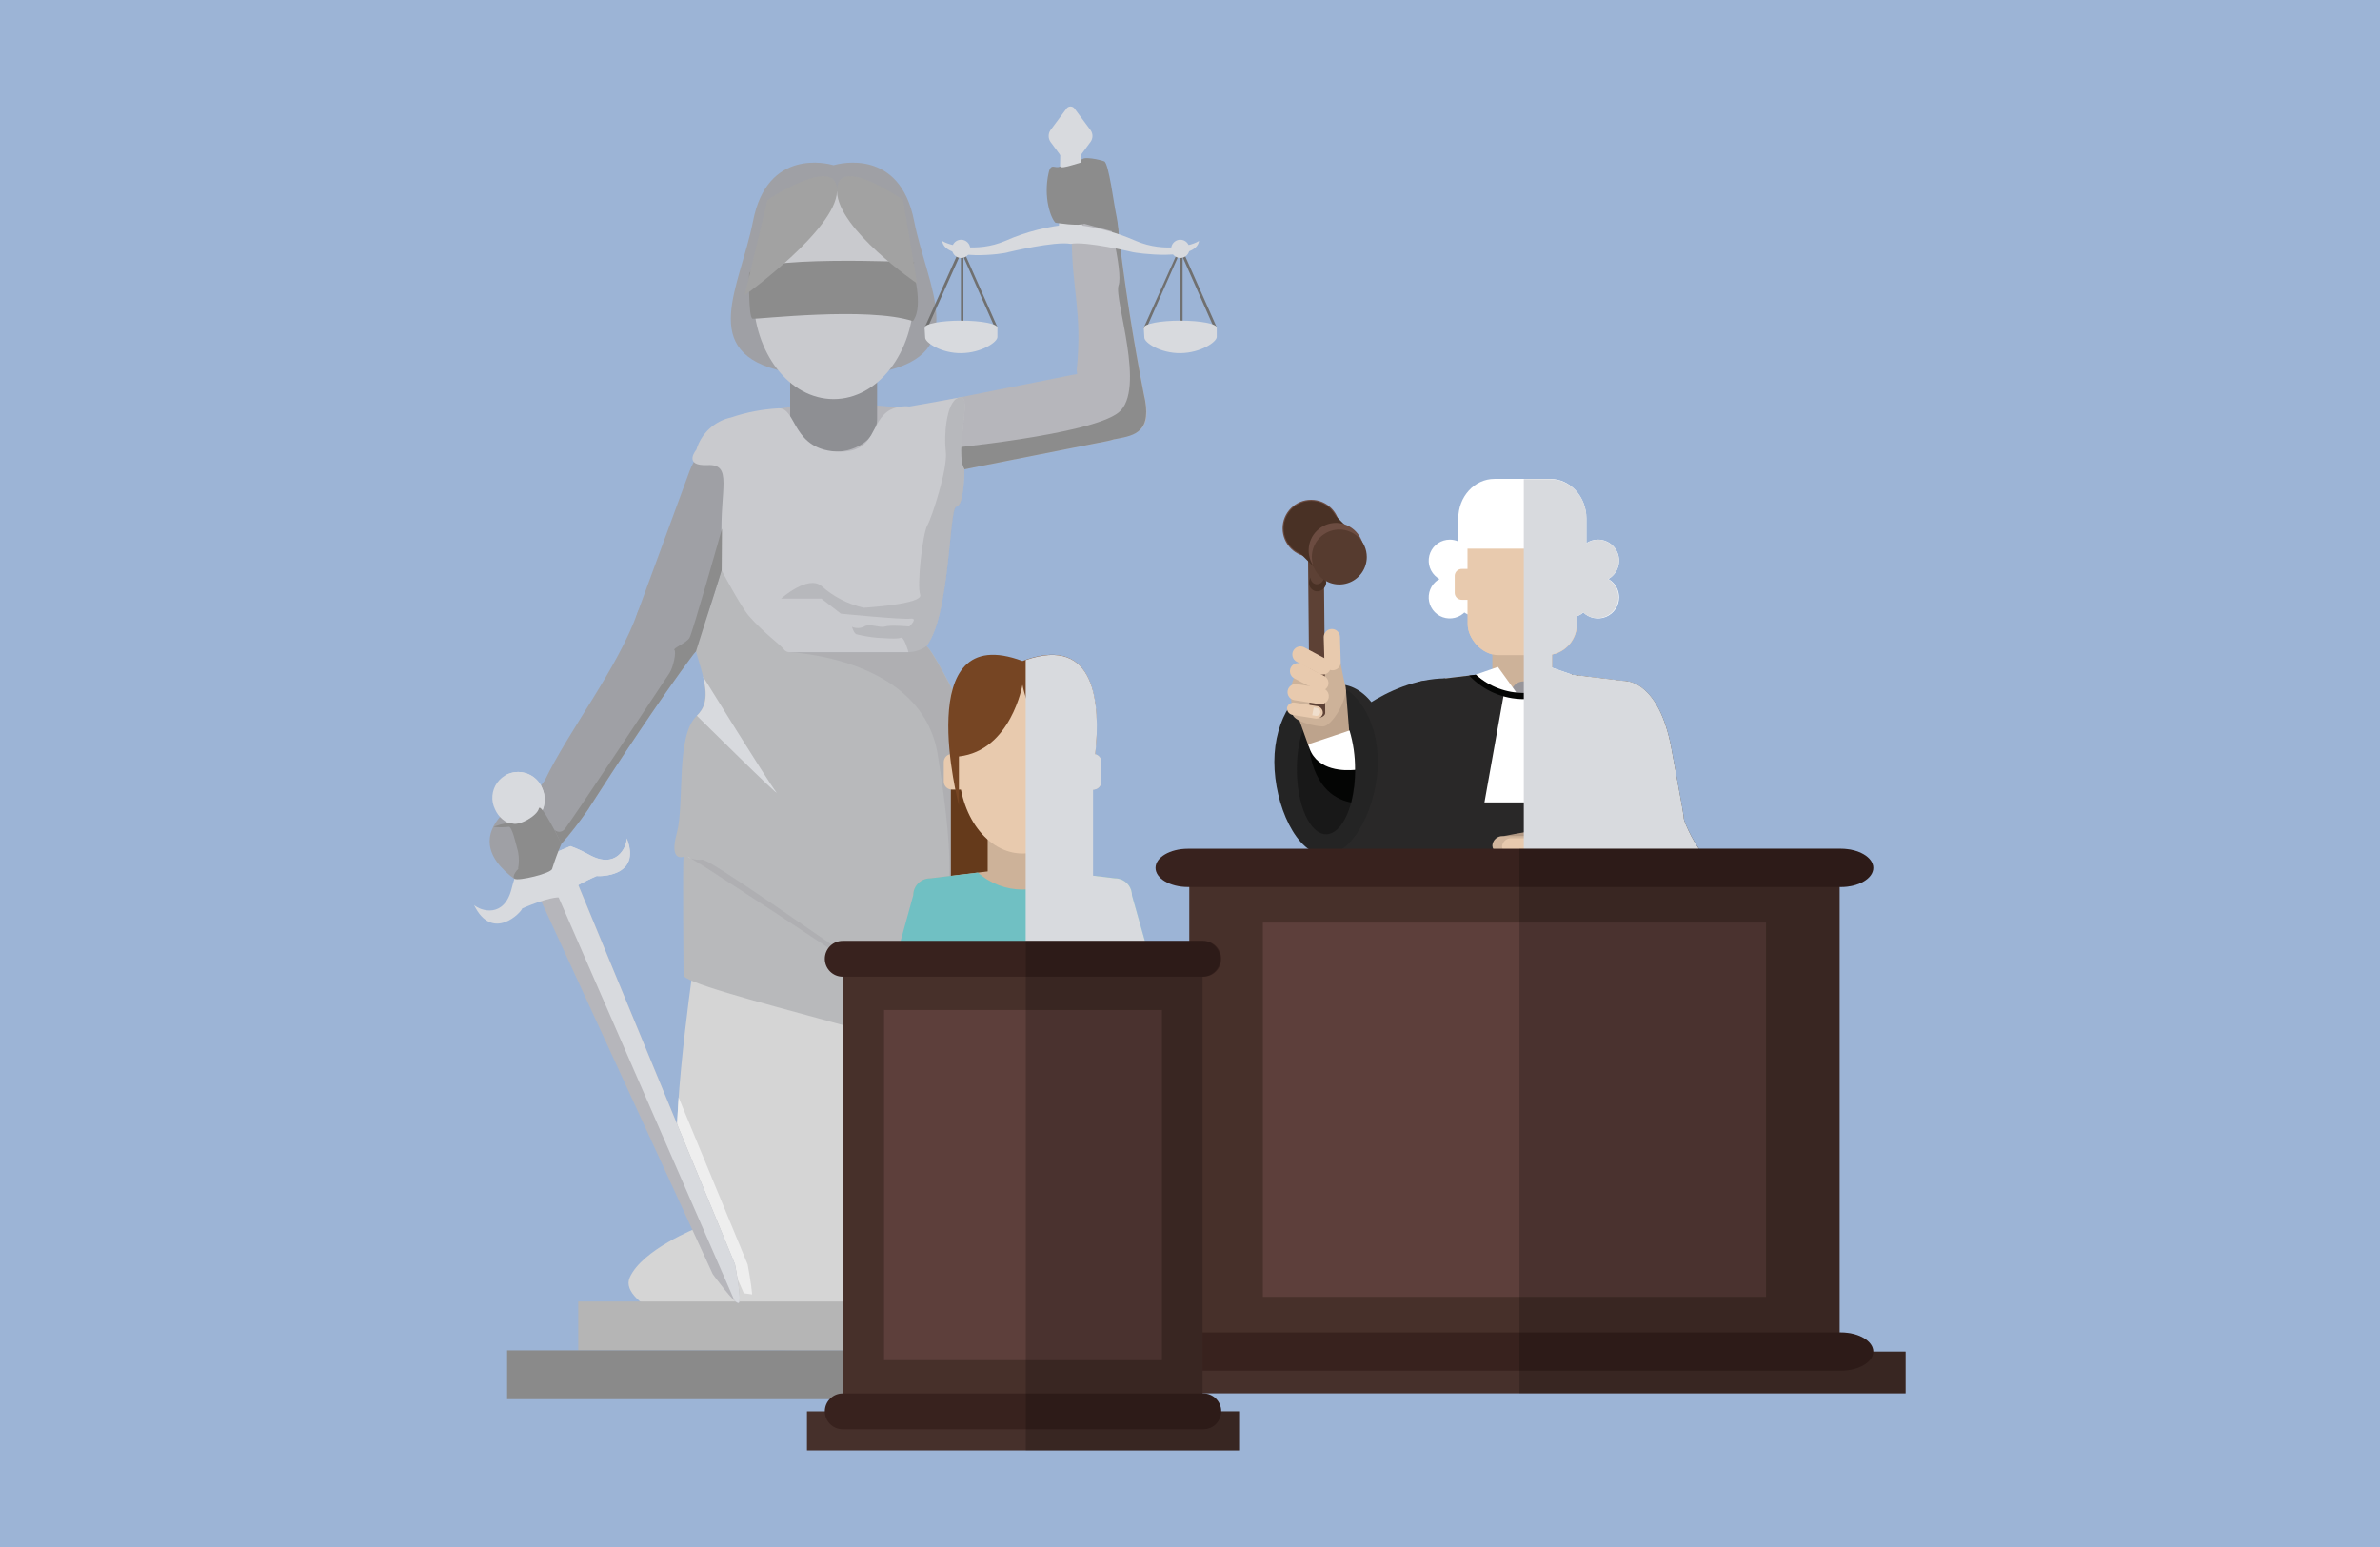 <?xml version="1.0" encoding="UTF-8"?>
<svg width="1000px" height="650px" viewBox="0 0 1000 650" version="1.1" xmlns="http://www.w3.org/2000/svg" xmlns:xlink="http://www.w3.org/1999/xlink">
    <!-- Generator: Sketch 61 (89581) - https://sketch.com -->
    <title>legal-expenses-cover</title>
    <desc>Created with Sketch.</desc>
    <g id="Page-1" stroke="none" stroke-width="1" fill="none" fill-rule="evenodd">
        <g id="legal-expenses-cover" fill-rule="nonzero">
            <rect id="Rectangle" fill="#9CB4D6" x="0" y="0" width="1000" height="650"></rect>
            <g id="AdobeStock_95260857-[Converted]" transform="translate(199, 44)">
                <g id="Group-6" transform="translate(0.172, 0.741)">
                    <path d="M281.12,123.137 C282.637,130.825 276.023,138.619 266.376,140.535 L195.853,154.459 C186.185,156.376 177.085,151.678 175.569,143.927 L175.274,142.452 C173.757,134.764 180.392,126.97 190.019,125.053 L251.652,112.731 C261.341,110.814 279.288,113.91 280.826,121.62 L281.12,123.137 Z" id="Path" fill="#B6B6BB"></path>
                    <path d="M260.52,35.974 C265.07,35.321 269.472,42.419 270.652,51.877 C273.334,74.781 276.936,97.705 281.457,120.651 C284.786,134.469 280.973,137.502 270.125,139.609 C269.662,139.609 266.965,140.219 266.481,140.262 C258.75,140.851 253.969,120.061 253.232,110.646 C255.675,86.148 251.125,77.154 251.125,54.299 C251.125,44.884 255.148,36.732 259.698,36.079 L260.52,35.974 Z" id="Path" fill="#B6B6BB"></path>
                    <path d="M266.249,140.535 C267.124,140.348 267.989,140.116 268.84,139.84 L270.041,139.63 C277.518,138.218 285.291,136.87 281.373,120.672 C276.908,97.712 273.334,74.795 270.652,51.919 C269.472,42.525 266.27,33.804 263.342,32.203 C264.311,33.657 262.71,38.965 263.637,39.344 C265.575,40.165 272.905,69.592 270.82,75.153 C268.735,80.714 282.574,119.113 270.82,128.571 C259.066,138.029 197.096,143.864 197.096,143.864 L196.949,154.227 L266.249,140.535 Z" id="Path" fill="#8C8C8C"></path>
                    <path d="M269.746,45.094 L269.746,45.094 C268.924,41.513 266.713,23.778 264.775,23.04 C262.837,22.303 256.202,20.934 255.549,22.261 L255.549,22.261 C252.915,20.699 249.732,20.361 246.828,21.334 L246.828,46.506 L257.234,49.497 L270.799,53.183 C270.654,50.464 270.302,47.76 269.746,45.094 Z" id="Path" fill="#8C8C8C"></path>
                    <path d="M184.921,48.17 C178.939,17.416 153.599,23.925 151.071,24.662 C148.543,23.925 123.203,17.416 117.221,48.17 C111.787,75.953 93.566,103.547 130.323,111.362 L151.071,107.149 L171.819,111.362 C208.597,103.547 190.419,75.953 184.921,48.17 Z" id="Path" fill="#9FA0A5"></path>
                    <path d="M93.882,471.093 C93.882,471.093 70.712,480.193 65.425,492.01 C60.138,503.827 98.053,516.486 106.057,520.72 C114.062,524.954 245.712,520.72 245.712,520.72 C245.712,520.72 242.278,481.878 228.081,478.592 L93.882,471.093 Z" id="Path" fill="#D5D5D5"></path>
                    <path d="M91.902,363.14 C91.902,363.14 80.254,443.183 87.5,452.472 C94.746,461.762 94.746,472.862 93.145,489.545 C91.544,506.228 226.544,502.457 226.544,502.457 C226.544,502.457 236.633,482.32 230.525,479.519 C224.416,476.717 207.649,427.238 209.987,409.27 C212.325,391.303 200.635,343.361 200.635,343.361 L91.902,363.14 Z" id="Path" fill="#D5D5D5"></path>
                    <path d="M116.842,499.129 C116.484,494.327 114.946,486.491 114.946,486.491 C105.271,463.138 95.61,439.764 85.962,416.369 C85.52,422.688 85.204,428.649 85.141,433.957 L113.345,498.624 L116.842,499.129 Z" id="Path" fill="#EEEEEE" style="mix-blend-mode: multiply;"></path>
                    <path d="M182.772,144.369 L190.629,138.871 L188.902,125.39 C175.021,128.697 174.031,123.01 136.39,126.022 C98.748,129.034 94.535,143.253 93.545,144.201 L115.789,149.003 C107.767,160.959 103.565,175.07 103.74,189.467 C103.74,223.022 124.931,250.237 151.071,250.237 C177.212,250.237 198.402,223.022 198.402,189.467 C198.402,171.563 192.357,155.491 182.772,144.369 Z" id="Path" fill="#B6B6BB"></path>
                    <path d="M169.355,131.436 C169.355,138.956 161.371,145.064 151.535,145.064 L150.65,145.064 C140.813,145.064 132.83,138.956 132.83,131.436 L132.83,105.443 C132.83,97.923 140.813,91.793 150.65,91.793 L151.535,91.793 C161.371,91.793 169.355,97.923 169.355,105.443 L169.355,131.436 Z" id="Path" fill="#8E8F93"></path>
                    <path d="M184.795,79.302 C184.795,103.421 169.692,122.947 151.092,122.947 C132.493,122.947 117.39,103.421 117.39,79.302 C117.39,55.184 132.493,35.658 151.092,35.658 C169.692,35.658 184.795,55.184 184.795,79.302 Z" id="Path" fill="#C9CACE"></path>
                    <path d="M114.778,133.458 C122.129,136.196 125.31,145.907 121.876,155.175 L96.916,222.58 C93.482,231.848 84.741,237.135 77.389,234.418 L75.978,233.891 C68.627,231.174 65.446,221.442 68.879,212.195 L90.554,153.216 C93.988,143.948 106.036,130.277 113.388,132.994 L114.778,133.458 Z" id="Path" fill="#9FA0A5"></path>
                    <path d="M31.196,304.561 C35.409,307.341 42.992,302.876 48.342,294.703 C61.107,274.755 80.591,245.139 95.251,226.055 C97.8,211.795 86.468,213.164 86.468,213.164 C86.004,212.911 83.561,211.058 83.098,210.826 C75.599,206.613 73.766,203.791 68.879,212.174 C60.454,235.998 39.98,261.906 29.806,283.012 C25.593,291.754 26.098,301.233 30.353,304.076 L31.196,304.561 Z" id="Path" fill="#9FA0A5"></path>
                    <path d="M246.386,16.532 C246.161,28.664 245.936,40.797 245.712,52.93 C245.641,53.506 245.811,54.086 246.182,54.533 C246.553,54.979 247.091,55.253 247.671,55.289 L253.611,55.289 C254.194,55.259 254.738,54.987 255.113,54.54 C255.489,54.093 255.662,53.51 255.591,52.93 L254.875,16.532 L246.386,16.532 Z" id="Path" fill="#D8DADE"></path>
                    <path d="M278.024,56.448 C269.348,52.619 260.092,50.27 250.641,49.497 C241.189,50.271 231.934,52.62 223.258,56.448 C210.956,61.735 198.971,58.133 196.696,56.448 C197.833,65.4 223.047,61.903 224.395,61.229 C224.395,61.229 244.237,56.448 250.662,57.733 C256.981,56.448 276.908,61.229 276.908,61.229 C277.813,61.461 303.49,65.442 304.628,56.448 C302.311,58.238 290.346,61.735 278.024,56.448 Z" id="Path" fill="#D8DADE"></path>
                    <polygon id="Path" fill="#707070" points="281.415 93.247 281.457 92.804 296.687 58.912 297.635 58.997 282.469 93.289"></polygon>
                    <polygon id="Path" fill="#707070" points="310.905 92.994 297.213 62.093 298.414 62.03 312.042 92.762"></polygon>
                    <rect id="Rectangle" fill="#707070" x="296.666" y="61.293" width="1.053" height="29.174"></rect>
                    <path d="M304.48,93.036 C299.365,92.087 294.115,92.137 289.019,93.183 L281.415,93.183 L281.647,97.101 C281.647,99.208 288.366,103.715 296.813,103.631 C305.26,103.547 312.085,98.955 312.063,96.807 L312.063,92.889 L304.48,93.036 Z" id="Path" fill="#D8DADE"></path>
                    <path d="M312.063,92.931 C312.063,94.553 305.218,95.859 296.771,95.859 C288.324,95.859 281.457,94.553 281.457,92.931 C281.457,91.309 288.324,89.982 296.771,89.982 C305.218,89.982 312.063,91.288 312.063,92.931 Z" id="Path" fill="#D8DADE"></path>
                    <path d="M310.8,92.994 C310.8,94.384 304.48,95.501 296.771,95.501 C289.062,95.501 282.742,94.384 282.742,92.994 C282.742,91.604 289.062,90.466 296.771,90.466 C304.48,90.466 310.8,91.604 310.8,92.994 Z" id="Path" fill="#D8DADE"></path>
                    <path d="M300.584,59.797 C300.592,61.351 299.661,62.757 298.227,63.356 C296.792,63.955 295.138,63.628 294.039,62.529 C292.94,61.43 292.613,59.776 293.212,58.341 C293.811,56.907 295.217,55.976 296.771,55.984 C298.877,55.984 300.584,57.691 300.584,59.797 L300.584,59.797 Z" id="Path" fill="#D8DADE"></path>
                    <path d="M298.688,59.797 C298.688,60.572 298.221,61.271 297.505,61.568 C296.788,61.865 295.964,61.701 295.416,61.152 C294.867,60.604 294.703,59.78 295,59.063 C295.297,58.347 295.996,57.88 296.771,57.88 C297.83,57.88 298.688,58.738 298.688,59.797 L298.688,59.797 Z" id="Path" fill="#D8DADE"></path>
                    <polygon id="Path" fill="#707070" points="189.323 93.247 189.366 92.804 204.574 58.912 205.795 58.997 190.419 93.289"></polygon>
                    <polygon id="Path" fill="#707070" points="218.855 92.994 205.164 62.093 206.301 62.03 219.929 92.762 219.845 92.994"></polygon>
                    <rect id="Rectangle" fill="#707070" x="204.574" y="61.293" width="1.053" height="29.174"></rect>
                    <path d="M212.389,93.036 C207.267,92.087 202.009,92.137 196.906,93.183 L189.323,93.183 L189.555,97.101 C189.555,99.208 196.275,103.715 204.721,103.631 C213.168,103.547 219.908,99.018 219.908,96.87 L219.908,92.952 L212.389,93.036 Z" id="Path" fill="#D8DADE"></path>
                    <path d="M219.908,92.931 C219.908,94.553 213.063,95.859 204.595,95.859 C196.127,95.859 189.302,94.553 189.302,92.931 C189.302,91.309 196.148,89.982 204.595,89.982 C213.041,89.982 219.908,91.288 219.908,92.931 Z" id="Path" fill="#D8DADE"></path>
                    <path d="M218.687,92.994 C218.687,94.384 212.367,95.501 204.658,95.501 C196.949,95.501 190.629,94.384 190.629,92.994 C190.629,91.604 196.949,90.466 204.658,90.466 C212.367,90.466 218.687,91.604 218.687,92.994 Z" id="Path" fill="#D8DADE"></path>
                    <path d="M208.492,59.797 C208.5,61.349 207.572,62.754 206.14,63.354 C204.708,63.954 203.056,63.631 201.955,62.536 C200.854,61.442 200.522,59.791 201.114,58.356 C201.706,56.921 203.106,55.984 204.658,55.984 C206.767,55.984 208.48,57.688 208.492,59.797 Z" id="Path" fill="#D8DADE"></path>
                    <path d="M206.596,59.797 C206.604,60.583 206.138,61.296 205.414,61.602 C204.691,61.909 203.854,61.748 203.295,61.196 C202.737,60.643 202.567,59.808 202.866,59.081 C203.164,58.355 203.872,57.88 204.658,57.88 C205.72,57.88 206.584,58.735 206.596,59.797 Z" id="Path" fill="#D8DADE"></path>
                    <path d="M259.066,9.96 C260.108,11.422 260.108,13.384 259.066,14.846 L252.452,23.778 C252.075,24.427 251.381,24.827 250.63,24.827 C249.879,24.827 249.185,24.427 248.808,23.778 L242.194,14.846 C241.201,13.369 241.201,11.437 242.194,9.96 L248.808,1.049 C249.185,0.4 249.879,5.5067062e-14 250.63,5.5067062e-14 C251.381,5.5067062e-14 252.075,0.4 252.452,1.049 L259.066,9.96 Z" id="Path" fill="#D8DADE"></path>
                    <path d="M26.604,287.331 C26.604,287.331 -11.796,303.866 17.694,325.119 C36.651,329.016 34.229,311.554 36.651,309.764 C39.074,307.973 48.342,294.703 48.342,294.703 L32.439,279.663 L26.604,287.331 Z" id="Path" fill="#9FA0A5"></path>
                    <path d="M204.388,122.21 C201.208,122.842 190.592,124.716 182.987,126.043 C180.214,125.742 177.412,126.224 174.899,127.434 C166.199,132.215 169.212,145.043 154.003,145.043 C133.15,145.043 135.867,126.212 127.779,126.844 C121.049,127.206 114.401,128.488 108.021,130.656 C101.048,132.157 95.451,137.342 93.423,144.179 C93.423,144.179 87.483,151.152 98.163,150.667 C108.842,150.183 103.281,160.736 104.018,181.694 C103.766,184.243 103.618,186.813 103.618,189.446 C103.618,223.001 124.809,250.216 150.949,250.216 C165.062,250.216 177.7,242.275 186.379,229.72 C200.302,224.265 199.165,168.635 202.619,168.15 C206.074,167.666 206.031,152.394 206.031,152.394 C201.65,145.127 209.528,121.178 204.388,122.21 Z" id="Path" fill="#C9CACE"></path>
                    <path d="M218.687,302.686 C222.562,296.367 218.687,275.493 213.041,266.877 C207.712,258.873 194.421,230.605 190.187,226.666 C187.967,228.302 185.297,229.214 182.541,229.278 L132.219,229.278 C131.582,229.191 130.987,228.912 130.513,228.478 C128.87,226.14 122.087,221.611 115.515,214.091 C111.892,209.878 103.951,194.775 103.951,194.775 C101.003,205.384 97.408,215.802 93.187,225.971 C91.523,229.489 102.645,247.73 93.63,255.987 C84.614,264.244 88.574,292.891 85.204,305.298 C81.939,317.178 87.521,315.409 88.027,315.24 C87.647,316.904 88.027,364.762 88.027,364.762 C85.604,370.576 211.841,397.285 216.222,407.48 C218.329,412.577 211.377,330.765 212.978,325.604 C214.579,320.443 214.832,308.9 218.687,302.686 Z" id="Path" fill="#B8B9BB"></path>
                    <rect id="Rectangle" fill="#B5B5B5" x="43.792" y="502.12" width="223.068" height="20.516"></rect>
                    <rect id="Rectangle" fill="#8A8A8A" x="13.902" y="522.637" width="282.848" height="20.516"></rect>
                    <path d="M109.638,486.491 C109.638,486.491 112.735,502.12 111.176,502.794 C109.617,503.468 100.286,490.577 100.286,490.577 L23.76,324.172 L39.706,317.22 L109.638,486.491 Z" id="Path" fill="#B6B6BB"></path>
                    <path d="M48.384,314.398 C45.863,312.973 43.228,311.762 40.506,310.775 L18.494,320.359 C17.386,323.039 16.485,325.799 15.798,328.616 C12.638,341.254 2.696,337.99 -7.81597009e-14,335.504 C7.709,351.344 19.969,338.516 20.243,336.957 C20.243,336.957 31.975,331.691 36.82,332.344 C39.642,328.363 51.565,323.329 51.565,323.329 C52.281,323.519 70.649,323.94 64.203,307.51 C64.182,311.175 59.822,320.738 48.384,314.398 Z" id="Path" fill="#D8DADE"></path>
                    <path d="M28.71,286.593 C27.281,282.855 23.913,280.204 19.943,279.694 C15.973,279.183 12.044,280.896 9.716,284.152 C7.388,287.408 7.038,291.68 8.805,295.272 C10.197,298.508 13.002,300.924 16.409,301.823 L25.761,323.266 L37.705,318.063 L28.352,296.62 C30,293.509 30.132,289.814 28.71,286.593 L28.71,286.593 Z" id="Path" fill="#D8DADE"></path>
                    <path d="M48.384,314.398 C45.863,312.973 43.228,311.762 40.506,310.775 L35.472,312.881 L28.352,296.536 C30,293.424 30.132,289.73 28.71,286.509 C26.379,280.848 19.905,278.144 14.239,280.464 C13.869,280.621 13.51,280.804 13.165,281.011 L109.407,501.678 C110.228,502.436 110.86,502.837 111.176,502.71 C112.735,502.036 109.638,486.407 109.638,486.407 L43.792,327.099 C47.626,324.993 51.48,323.329 51.48,323.329 C52.197,323.519 70.564,323.94 64.119,307.51 C64.182,311.175 59.822,320.738 48.384,314.398 Z" id="Path" fill="#D8DADE" style="mix-blend-mode: multiply;"></path>
                    <path d="M18.494,320.359 C18.96,317.966 18.96,315.506 18.494,313.113 C17.673,310.206 15.967,302.181 14.513,302.686 C12.414,302.929 10.293,302.929 8.194,302.686 C8.194,302.686 13.397,300.475 16.304,301.317 C19.21,302.16 26.499,298.073 27.236,294.998 C27.973,291.923 36.736,309.743 36.736,309.743 C35.246,313.18 33.945,316.696 32.839,320.275 C32.565,322.255 18.452,325.562 17.041,324.487 C15.63,323.413 18.494,320.359 18.494,320.359 Z" id="Path" fill="#8C8C8C"></path>
                    <path d="M93.293,228.857 L104.056,194.86 L104.183,177.397 C104.183,177.397 91.839,221.105 90.512,223.296 C89.185,225.487 83.329,227.656 84.193,228.393 C85.057,229.131 83.729,235.661 82.086,238.104 C80.443,240.547 39.832,301.949 37.852,303.908 C37.318,304.448 36.59,304.752 35.83,304.752 C35.07,304.752 34.342,304.448 33.808,303.908 L36.651,309.764 C40.573,305.373 44.21,300.736 47.541,295.883 C59.443,277.304 78,249.099 92.218,230.079 C92.597,229.678 92.934,229.236 93.293,228.857 Z" id="Path" fill="#8C8C8C"></path>
                    <path d="M96.242,239.578 C96.242,239.578 123.267,283.307 126.932,288.026 C129.86,291.859 93.63,255.987 93.63,255.987 C96.22,253.333 98.853,249.689 96.242,239.578 Z" id="Path" fill="#D8DADE" style="mix-blend-mode: multiply;"></path>
                    <g id="Group" style="mix-blend-mode: multiply;" transform="translate(89.311, 121.43)">
                        <path d="M141.129,358.088 C135.02,355.329 118.253,305.807 120.592,287.84 C120.818,285.904 120.916,283.954 120.886,282.005 C124.257,283.564 126.384,284.975 126.89,286.218 C128.996,291.315 122.045,209.503 123.646,204.342 C125.247,199.181 125.436,187.638 129.291,181.34 C133.146,175.042 129.291,154.146 123.646,145.531 C118.317,137.527 105.025,109.259 100.791,105.32 C110.86,92.45 110.249,47.162 113.43,46.72 C113.612,46.69 113.786,46.618 113.935,46.509 C114.05,46.446 114.156,46.368 114.251,46.278 C116,44.382 116.526,37.852 116.674,34.018 C116.674,32.544 116.737,31.428 116.737,31.048 C115.424,28.836 115.193,25.099 115.41,20.992 C115.812,13.366 117.683,4.359 116.505,1.58 C116.213,1.073 115.952,0.754 115.368,0.737 L113.977,1.053 C109.027,2.97 108.079,17.336 108.922,23.697 C109.807,30.543 103.066,51.291 101.149,54.577 C99.233,57.863 96.705,79.706 98.158,83.708 C99.612,87.711 74.482,89.185 74.482,89.185 C67.858,87.711 61.723,84.564 56.662,80.043 C50.975,75.304 39.685,85.351 39.685,85.351 L56.662,85.351 L64.814,91.671 C64.814,91.671 90.301,94.219 93.946,93.777 C97.59,93.335 93.587,97.063 93.587,97.063 C93.587,97.063 85.583,96.326 83.392,97.063 C81.202,97.8 76.842,95.61 74.651,97.063 C73.039,97.881 71.146,97.935 69.49,97.21 C69.49,97.21 70.27,99.97 71.365,100.328 C74.208,101.042 77.103,101.535 80.022,101.802 C81.56,101.802 88.448,102.519 89.943,101.802 C91.439,101.086 93.229,107.869 93.229,107.869 L42.907,107.869 C42.907,107.869 98.917,109.807 105.531,150.966 C112.145,192.125 110.734,205.943 109.091,213.589 C107.448,221.235 100.876,252.579 101.234,256.581 C101.592,260.583 11.269,194.674 6.551,195.032 C4.965,195.214 3.359,195.034 1.854,194.505 L8.004,198.297 C8.004,198.297 103.045,259.488 104.52,264.585 C104.52,264.585 111.028,269.809 107.595,276.844 C104.162,283.88 85.941,307.577 92.134,328.325 C98.327,349.073 97.969,323.944 104.141,322.869 C110.312,321.795 104.246,342.922 115.262,349.642 C122.171,353.854 107.174,368.157 95.841,381.238 L117.474,381.238 C119.58,381.238 121.687,381.238 123.646,381.238 L123.899,381.238 L127.753,381.238 L129.144,381.238 L132.114,381.238 L133.23,381.238 L135.336,381.238 L136.895,381.238 L137.148,381.238 C137.148,381.238 147.322,360.89 141.129,358.088 Z" id="Path" fill="#A6A7AB" opacity="0.5"></path>
                        <path d="M1.854,194.568 L0.358,193.62 C0.78,194.044 1.291,194.367 1.854,194.568 Z" id="Path" fill="#D8DADE"></path>
                    </g>
                    <path d="M256.307,23.419 C256.307,22.682 246.512,26.811 246.238,25.147 C244.3,26.474 242.468,23.314 241.457,27.78 C239.034,38.312 242.489,47.243 244.3,48.844 C244.3,48.844 254.58,50.466 256.497,49.202 C258.413,47.938 256.307,24.136 256.307,23.419 Z" id="Path" fill="#8C8C8C"></path>
                    <path d="M115.578,70.582 C115.578,70.582 115.22,88.802 117.011,89.16 C118.801,89.518 165.31,83.957 184.415,90.192 C189.429,83.326 183.678,68.686 184.921,65.442 C185.005,65.442 115.557,62.219 115.578,70.582 Z" id="Path" fill="#8C8C8C"></path>
                    <path d="M113.725,79.302 C113.725,79.302 152.061,51.751 152.504,35.637 C152.946,19.523 123.267,39.281 123.267,39.281 L113.725,79.302 Z" id="Path" fill="#A2A2A2"></path>
                    <path d="M186.206,74.394 C186.206,74.394 152.883,51.751 152.504,35.637 C152.124,19.523 180.266,39.281 180.266,39.281 L186.206,74.394 Z" id="Path" fill="#A2A2A2"></path>
                </g>
                <path d="M482.897,242.101 L441.253,237.088 L441.253,237.088 L399.652,242.101 C397.631,242.101 395.694,242.905 394.267,244.336 C392.841,245.766 392.042,247.706 392.047,249.726 L397.693,315.193 L484.856,315.193 L490.522,249.726 C490.522,247.704 489.718,245.764 488.288,244.334 C486.858,242.904 484.919,242.101 482.897,242.101 Z" id="Path" fill="#CDB299"></path>
                <path d="M482.897,242.101 L461.39,239.51 C449.916,249.703 432.632,249.703 421.158,239.51 L399.631,242.101 C397.61,242.101 395.673,242.905 394.246,244.336 C392.819,245.766 392.021,247.706 392.026,249.726 L397.672,315.193 L484.856,315.193 L490.522,249.726 C490.522,247.704 489.718,245.764 488.288,244.334 C486.858,242.904 484.919,242.101 482.897,242.101 Z" id="Path" fill="#292828"></path>
                <path d="M481.275,191.568 C481.283,195.15 479.131,198.384 475.823,199.759 C472.515,201.134 468.705,200.378 466.172,197.845 C463.639,195.312 462.884,191.502 464.258,188.194 C465.633,184.886 468.867,182.734 472.449,182.743 C477.323,182.743 481.275,186.694 481.275,191.568 Z" id="Path" fill="#FFFFFF"></path>
                <path d="M481.275,206.966 C481.283,210.548 479.131,213.782 475.823,215.157 C472.515,216.531 468.705,215.776 466.172,213.243 C463.639,210.71 462.884,206.9 464.258,203.592 C465.633,200.284 468.867,198.132 472.449,198.14 C477.318,198.152 481.263,202.097 481.275,206.966 L481.275,206.966 Z" id="Path" fill="#FFFFFF"></path>
                <path d="M418.988,191.568 C418.997,195.149 416.847,198.381 413.542,199.757 C410.236,201.133 406.428,200.381 403.893,197.853 C401.359,195.324 400.598,191.517 401.966,188.209 C403.334,184.9 406.561,182.743 410.141,182.743 C412.486,182.737 414.736,183.664 416.396,185.32 C418.056,186.976 418.988,189.224 418.988,191.568 Z" id="Path" fill="#FFFFFF"></path>
                <path d="M418.988,206.966 C418.997,210.546 416.847,213.779 413.542,215.155 C410.236,216.531 406.428,215.779 403.893,213.25 C401.359,210.722 400.598,206.915 401.966,203.607 C403.334,200.298 406.561,198.14 410.141,198.14 C415.019,198.14 418.977,202.088 418.988,206.966 Z" id="Path" fill="#FFFFFF"></path>
                <path d="M466.951,191.568 C466.96,195.149 464.81,198.381 461.504,199.757 C458.199,201.133 454.391,200.381 451.856,197.853 C449.321,195.324 448.561,191.517 449.929,188.209 C451.297,184.9 454.524,182.743 458.104,182.743 C460.449,182.737 462.699,183.664 464.359,185.32 C466.018,186.976 466.951,189.224 466.951,191.568 Z" id="Path" fill="#FFFFFF"></path>
                <path d="M466.951,206.966 C466.96,210.546 464.81,213.779 461.504,215.155 C458.199,216.531 454.391,215.779 451.856,213.25 C449.321,210.722 448.561,206.915 449.929,203.607 C451.297,200.298 454.524,198.14 458.104,198.14 C462.982,198.14 466.939,202.088 466.951,206.966 Z" id="Path" fill="#FFFFFF"></path>
                <path d="M467.52,209.662 C467.52,215.813 460.716,215.813 452.312,215.813 L428.931,215.813 C420.505,215.813 414.86,214.423 413.722,209.662 L413.722,173.854 C413.722,164.67 420.526,157.213 428.931,157.213 L452.312,157.213 C460.737,157.213 467.52,164.67 467.52,173.854 L467.52,209.662 Z" id="Path" fill="#FFFFFF"></path>
                <rect id="Rectangle" fill="#E8CAAE" x="417.682" y="171.705" width="45.877" height="59.569" rx="12.975"></rect>
                <path d="M423.138,205.218 C423.047,206.842 421.667,208.091 420.042,208.019 L415.302,208.019 C413.685,208.079 412.317,206.834 412.227,205.218 L412.227,197.845 C412.317,196.23 413.685,194.984 415.302,195.044 L420.042,195.044 C421.667,194.972 423.047,196.221 423.138,197.845 L423.138,205.218 Z" id="Path" fill="#E8CAAE"></path>
                <path d="M469.015,205.218 C468.925,206.834 467.557,208.079 465.94,208.019 L461.201,208.019 C459.575,208.091 458.195,206.842 458.104,205.218 L458.104,197.845 C458.195,196.221 459.575,194.972 461.201,195.044 L465.94,195.044 C467.557,194.984 468.925,196.23 469.015,197.845 L469.015,205.218 Z" id="Path" fill="#E8CAAE"></path>
                <rect id="Rectangle" fill="#CDB299" x="428.046" y="219.984" width="25.15" height="22.581"></rect>
                <rect id="Rectangle" fill="#E8CAAE" x="417.682" y="171.705" width="45.877" height="59.569" rx="12.975"></rect>
                <rect id="Rectangle" fill="#FFFFFF" x="416.692" y="168.229" width="47.879" height="18.305"></rect>
                <path d="M446.814,247.809 C446.814,250.869 444.334,253.349 441.274,253.349 C438.215,253.349 435.734,250.869 435.734,247.809 C435.734,244.75 438.215,242.269 441.274,242.269 C442.745,242.264 444.157,242.846 445.198,243.886 C446.238,244.926 446.82,246.338 446.814,247.809 L446.814,247.809 Z" id="Path" fill="#97959A"></path>
                <polygon id="Path" fill="#FFFFFF" points="420.947 239.51 430.384 236.224 438.157 247.009 431.248 247.809"></polygon>
                <polygon id="Path" fill="#FFFFFF" points="461.601 239.51 452.164 236.224 444.392 247.009 451.301 247.809"></polygon>
                <polygon id="Path" fill="#FFFFFF" points="457.83 293.139 424.718 293.139 432.827 247.809 449.889 247.809"></polygon>
                <path d="M441.253,249.747 C449.935,249.739 458.23,246.158 464.192,239.847 L461.369,239.51 C449.895,249.703 432.611,249.703 421.137,239.51 L418.314,239.847 C424.267,246.171 432.568,249.754 441.253,249.747 L441.253,249.747 Z" id="Path" fill="#040504"></path>
                <path d="M408.309,241.027 C383.032,241.322 362.853,262.091 362.853,262.091 L357.882,315.109 L397.672,315.109 L408.309,241.027 Z" id="Path" fill="#292828"></path>
                <path d="M385.202,276.541 C385.202,294.74 375.07,315.657 363.042,315.657 C351.015,315.657 341.683,294.74 341.683,276.541 C341.683,258.341 351.436,243.554 363.443,243.554 C375.449,243.554 385.202,258.32 385.202,276.541 Z" id="Path" fill="#292828"></path>
                <path d="M379.936,276.056 C379.936,294.255 369.804,315.193 357.797,315.193 C345.791,315.193 336.438,294.255 336.438,276.056 C336.438,257.857 346.17,243.133 358.177,243.133 C370.183,243.133 379.936,257.878 379.936,276.056 Z" id="Path" fill="#242424"></path>
                <ellipse id="Oval" fill="#181818" cx="358.177" cy="279.216" rx="12.28" ry="27.32"></ellipse>
                <path d="M347.055,258.91 L350.93,269.758 C352.682,270.913 354.731,271.534 356.828,271.548 C361.765,271.283 366.094,268.164 367.908,263.565 L366.518,245.935 C366.233,245.517 365.923,245.116 365.591,244.734 L347.055,258.91 Z" id="Path" fill="#BDA38C"></path>
                <path d="M344,242.649 C344.73,240.762 345.239,238.797 345.517,236.793 C345.791,234.012 363.443,230.221 363.443,230.221 C363.443,230.221 365.317,240.753 366.307,244.186 C367.719,249.136 360.767,261.227 356.828,261.227 C353.542,261.227 344,259.121 344,255.582 C344,250.843 342.484,248.504 344,242.649 Z" id="Path" fill="#CDB299"></path>
                <path d="M363.906,178.003 C363.906,184.634 358.53,190.01 351.899,190.01 C345.268,190.01 339.893,184.634 339.893,178.003 C339.893,171.372 345.268,165.997 351.899,165.997 C358.526,166.008 363.894,171.377 363.906,178.003 Z" id="Path" fill="#6C4C41"></path>
                <path d="M363.443,178.003 C363.443,184.378 358.275,189.546 351.899,189.546 C345.524,189.546 340.356,184.378 340.356,178.003 C340.356,171.628 345.524,166.46 351.899,166.46 C358.275,166.46 363.443,171.628 363.443,178.003 L363.443,178.003 Z" id="Path" fill="#493125"></path>
                <path d="M354.532,257.625 C352.7,257.625 351.225,256.698 351.204,255.519 L350.572,187.145 C350.572,185.986 352.026,185.039 353.858,185.039 L353.858,185.039 C355.67,185.039 357.165,185.944 357.187,187.145 L357.818,255.519 C357.818,256.677 356.365,257.625 354.532,257.625 Z" id="Path" fill="#5D4135"></path>
                <path d="M354.027,204.46 C352.132,204.147 350.81,202.41 351.014,200.5 C351.219,198.59 352.878,197.171 354.796,197.266 C356.714,197.361 358.225,198.937 358.24,200.858 C358.159,201.894 357.67,202.856 356.88,203.532 C356.09,204.207 355.063,204.541 354.027,204.46 Z" id="Path" fill="#493125"></path>
                <path d="M354.006,201.49 C352.532,201.244 351.505,199.893 351.663,198.408 C351.82,196.923 353.107,195.817 354.599,195.886 C356.091,195.954 357.272,197.173 357.292,198.667 C357.157,200.35 355.69,201.611 354.006,201.49 L354.006,201.49 Z" id="Path" fill="#5D4135"></path>
                <path d="M364.053,196.118 C362,198.594 358.349,198.987 355.817,197.003 L342.547,183.733 C340.549,181.197 340.942,177.53 343.432,175.475 L349.603,169.304 C351.658,166.814 355.325,166.421 357.861,168.419 L371.131,181.689 C373.237,183.796 372.753,187.419 370.246,189.946 L364.053,196.118 Z" id="Path" fill="#493125"></path>
                <path d="M373.975,187.777 C373.687,194.09 368.385,199.003 362.068,198.809 C355.752,198.615 350.76,193.387 350.86,187.069 C350.959,180.75 356.112,175.681 362.431,175.686 C368.953,175.847 374.116,181.254 373.975,187.777 L373.975,187.777 Z" id="Path" fill="#6C4C41"></path>
                <path d="M375.28,190.031 C375.28,194.699 372.468,198.908 368.155,200.695 C363.841,202.482 358.877,201.494 355.575,198.193 C352.274,194.892 351.286,189.927 353.073,185.613 C354.86,181.3 359.069,178.488 363.737,178.488 C370.108,178.499 375.269,183.66 375.28,190.031 L375.28,190.031 Z" id="Path" fill="#563B2F"></path>
                <path d="M359.777,237.635 C358.893,239.298 356.828,239.93 355.164,239.047 L345.791,234.012 C344.136,233.12 343.514,231.057 344.401,229.399 L344.401,229.399 C344.829,228.599 345.559,228.002 346.429,227.741 C347.298,227.48 348.236,227.577 349.035,228.009 L358.387,233.022 C359.186,233.447 359.783,234.173 360.044,235.039 C360.305,235.905 360.209,236.84 359.777,237.635 L359.777,237.635 Z" id="Path" fill="#E8CAAE"></path>
                <path d="M358.766,244.544 C357.874,246.2 355.811,246.821 354.153,245.935 L344.78,241.027 C343.131,240.119 342.513,238.058 343.39,236.393 L343.39,236.393 C344.29,234.735 346.359,234.114 348.024,235.002 L357.376,240.016 C358.177,240.444 358.773,241.174 359.034,242.044 C359.295,242.913 359.199,243.851 358.766,244.65 L358.766,244.544 Z" id="Path" fill="#E8CAAE"></path>
                <path d="M359.293,249.01 C359.001,250.871 357.257,252.144 355.396,251.854 L344.864,250.19 C343.003,249.898 341.73,248.154 342.02,246.293 L342.02,246.293 C342.312,244.432 344.056,243.159 345.917,243.449 L356.449,245.113 C358.302,245.415 359.563,247.156 359.272,249.01 L359.293,249.01 Z" id="Path" fill="#E8CAAE"></path>
                <path d="M356.807,255.772 C356.452,257.27 354.962,258.207 353.458,257.878 L344.295,256.424 C342.747,256.258 341.62,254.878 341.768,253.328 L341.768,253.328 C342.133,251.827 343.629,250.892 345.138,251.222 L354.28,252.675 C355.837,252.841 356.967,254.235 356.807,255.793 L356.807,255.772 Z" id="Path" fill="#E8CAAE"></path>
                <path d="M360.515,220.279 C361.42,220.256 362.297,220.594 362.953,221.218 C363.608,221.842 363.989,222.702 364.011,223.607 L364.327,234.139 C364.35,235.044 364.012,235.921 363.388,236.577 C362.763,237.232 361.904,237.613 360.999,237.635 L360.999,237.635 C360.096,237.664 359.219,237.33 358.562,236.71 C357.906,236.089 357.524,235.232 357.502,234.328 L357.187,223.796 C357.158,222.888 357.494,222.005 358.118,221.345 C358.743,220.684 359.606,220.301 360.515,220.279 L360.515,220.279 Z" id="Path" fill="#E8CAAE"></path>
                <path d="M354.385,253.497 L352.974,253.244 L352.363,256.509 L353.795,256.762 C354.226,256.841 354.67,256.746 355.03,256.497 C355.39,256.248 355.635,255.865 355.712,255.434 C355.879,254.533 355.286,253.667 354.385,253.497 L354.385,253.497 Z" id="Path" fill="#F0DECC"></path>
                <path d="M368.73,293.181 C369.81,288.69 370.355,284.087 370.352,279.469 C366.139,279.869 354.68,280.058 351.099,270.432 L351.099,270.432 C353.416,288.063 363.316,292.233 368.73,293.181 Z" id="Path" fill="#040504"></path>
                <path d="M370.352,279.469 L370.352,279.279 C370.399,273.745 369.618,268.236 368.034,262.933 L350.678,268.747 C350.825,269.337 351.015,269.884 351.204,270.432 C354.68,280.058 366.181,279.869 370.352,279.469 Z" id="Path" fill="#FFFFFF"></path>
                <path d="M484.497,242.269 C484.497,242.269 498.105,242.438 503.287,270.474 C508.468,298.51 508.489,299.016 508.489,300.069 C508.489,301.122 513.924,313.445 517.568,315.193 L472.407,315.193 C472.407,315.193 448.878,303.692 467.52,291.77 C486.161,279.848 472.428,260.342 474.745,258.067 C477.062,255.793 484.497,242.269 484.497,242.269 Z" id="Path" fill="#292828"></path>
                <path d="M489.089,315.193 C488.574,307.214 481.951,301.005 473.955,301.005 C465.959,301.005 459.336,307.214 458.82,315.193 L489.089,315.193 Z" id="Path" fill="#181818"></path>
                <path d="M432.617,307.315 C432.617,307.315 445.066,304.998 446.814,304.724 C448.562,304.45 467.709,306.388 471.775,306.536 C475.84,306.683 446.814,311.254 446.814,311.254 L432.617,307.315 Z" id="Path" fill="#B19883"></path>
                <path d="M473.965,311.254 C473.896,312.388 473.371,313.446 472.511,314.188 C471.65,314.929 470.526,315.292 469.395,315.193 L432.617,315.193 C431.485,315.292 430.361,314.929 429.501,314.188 C428.64,313.446 428.115,312.388 428.046,311.254 L428.046,311.254 C428.115,310.12 428.64,309.062 429.501,308.321 C430.361,307.579 431.485,307.216 432.617,307.315 L469.395,307.315 C470.526,307.216 471.65,307.579 472.511,308.321 C473.371,309.062 473.896,310.12 473.965,311.254 L473.965,311.254 Z" id="Path" fill="#D1B59C"></path>
                <path d="M472.47,311.696 C472.313,313.758 470.532,315.314 468.468,315.193 L436.134,315.193 C434.062,315.326 432.268,313.767 432.111,311.696 L432.111,311.696 C432.257,309.62 434.058,308.055 436.134,308.2 L468.468,308.2 C470.536,308.067 472.324,309.629 472.47,311.696 L472.47,311.696 Z" id="Path" fill="#E8CAAE"></path>
                <path d="M482.812,315.193 C483.095,311.85 481.471,308.633 478.614,306.874 C475.757,305.116 472.153,305.116 469.296,306.874 C466.439,308.633 464.815,311.85 465.097,315.193 L482.812,315.193 Z" id="Path" fill="#E8CAAE"></path>
                <path d="M508.489,300.006 C508.489,298.953 508.489,298.447 503.287,270.411 C498.084,242.375 484.497,242.206 484.497,242.206 L484.497,242.206 C483.971,242.096 483.435,242.04 482.897,242.038 L461.559,239.468 L461.559,239.468 L453.133,236.54 L453.133,230.958 C459.145,229.731 463.471,224.455 463.497,218.32 L463.497,214.907 C464.508,214.617 465.429,214.073 466.172,213.328 C468.639,215.651 472.218,216.357 475.382,215.144 C478.546,213.931 480.736,211.013 481.018,207.636 C481.3,204.259 479.623,201.019 476.704,199.299 C480.202,197.35 481.949,193.29 480.961,189.41 C479.972,185.53 476.495,182.801 472.491,182.764 C470.751,182.751 469.047,183.265 467.604,184.238 L467.604,173.959 C467.604,164.775 460.8,157.318 452.396,157.318 L441.253,157.318 L441.253,315.298 L517.547,315.298 C513.924,313.445 508.489,301.101 508.489,300.006 Z" id="Path" fill="#D8DADE" style="mix-blend-mode: multiply;"></path>
                <rect id="Rectangle" fill="#47302A" x="300.693" y="320.649" width="273.242" height="203.226"></rect>
                <rect id="Rectangle" fill="#46302B" x="272.951" y="523.895" width="328.725" height="17.546"></rect>
                <path d="M588.09,320.649 C588.09,316.225 581.982,312.623 574.483,312.623 L300.124,312.623 C292.604,312.623 286.517,316.225 286.517,320.649 L286.517,320.649 C286.517,325.093 292.604,328.695 300.124,328.695 L574.483,328.695 C581.982,328.695 588.09,325.093 588.09,320.649 Z" id="Path" fill="#38221E"></path>
                <path d="M588.09,523.895 C588.09,519.451 581.982,515.849 574.483,515.849 L300.124,515.849 C292.604,515.849 286.517,519.451 286.517,523.895 L286.517,523.895 C286.517,528.34 292.604,531.921 300.124,531.921 L574.483,531.921 C581.982,531.921 588.09,528.34 588.09,523.895 Z" id="Path" fill="#38221E"></path>
                <rect id="Rectangle" fill="#5D3F3B" x="331.615" y="343.651" width="211.42" height="157.243"></rect>
                <path d="M588.09,523.895 C588.09,519.451 581.982,515.849 574.483,515.849 L573.956,515.849 L573.956,328.695 L574.504,328.695 C582.003,328.695 588.111,325.093 588.111,320.649 C588.111,316.204 582.003,312.623 574.504,312.623 L439.42,312.623 L439.42,541.421 L601.613,541.421 L601.613,523.895 L588.09,523.895 Z" id="Path" fill="#000000" opacity="0.2"></path>
                <rect id="Rectangle" fill="#653A1B" x="200.533" y="256.825" width="59.653" height="68.669"></rect>
                <path d="M210.265,284.503 C210.174,286.392 208.573,287.851 206.684,287.768 L201.123,287.768 C199.234,287.851 197.633,286.392 197.542,284.503 L197.542,276.077 C197.581,275.166 197.98,274.308 198.651,273.692 C199.323,273.075 200.212,272.751 201.123,272.791 L206.642,272.791 C207.553,272.751 208.442,273.075 209.114,273.692 C209.786,274.308 210.185,275.166 210.223,276.077 L210.265,284.503 Z" id="Path" fill="#E8CAAE"></path>
                <path d="M263.683,284.503 C263.64,285.414 263.235,286.27 262.56,286.883 C261.884,287.495 260.992,287.814 260.081,287.768 L254.584,287.768 C252.691,287.851 251.084,286.395 250.982,284.503 L250.982,276.077 C251.073,274.177 252.683,272.708 254.584,272.791 L260.102,272.791 C262.003,272.708 263.613,274.177 263.704,276.077 L263.683,284.503 Z" id="Path" fill="#E8CAAE"></path>
                <rect id="Rectangle" fill="#CDB299" x="215.994" y="299.227" width="29.279" height="26.267"></rect>
                <path d="M257.343,278.816 C257.343,298.574 245.379,314.624 230.634,314.624 C215.889,314.624 203.925,298.595 203.925,278.816 C203.925,259.036 215.868,243.133 230.613,243.133 C245.358,243.133 257.343,259.057 257.343,278.816 Z" id="Path" fill="#E8CAAE"></path>
                <path d="M230.613,233.739 C183.324,216.003 203.904,294.445 203.904,294.445 L203.904,273.844 C225.768,271.359 230.613,243.744 230.613,243.744 C230.613,243.744 235.479,271.359 257.322,273.844 L257.322,294.445 C257.322,294.445 277.923,216.003 230.613,233.739 Z" id="Path" fill="#764523"></path>
                <path d="M269.434,325.051 L230.613,320.375 L230.613,320.375 L191.855,325.051 C187.923,325.051 184.735,328.239 184.735,332.171 L190.022,393.256 L271.266,393.256 L276.532,332.171 C276.538,330.284 275.793,328.473 274.461,327.138 C273.129,325.802 271.32,325.051 269.434,325.051 L269.434,325.051 Z" id="Path" fill="#CDB299"></path>
                <path d="M269.434,325.051 L249.381,322.629 C238.695,332.148 222.572,332.148 211.887,322.629 L191.834,325.051 C187.902,325.051 184.714,328.239 184.714,332.171 L167.863,393.256 L230.613,393.256 L293.805,393.025 L276.617,332.255 C276.645,330.339 275.898,328.494 274.546,327.137 C273.193,325.78 271.349,325.028 269.434,325.051 L269.434,325.051 Z" id="Path" fill="#70C0C3"></path>
                <path d="M293.805,392.94 L276.617,332.171 C276.622,330.284 275.877,328.473 274.545,327.138 C273.213,325.802 271.404,325.051 269.518,325.051 L260.271,323.935 L260.271,287.768 C262.123,287.793 263.666,286.353 263.768,284.503 L263.768,276.077 C263.719,274.575 262.663,273.294 261.198,272.96 C263.452,251.496 261.408,223.101 231.961,233.338 L231.961,393.214 L271.351,393.214 L271.351,393.067 L293.805,392.94 Z" id="Path" fill="#D8DADE" style="mix-blend-mode: multiply;"></path>
                <rect id="Rectangle" fill="#47302A" x="155.372" y="358.859" width="150.924" height="190.166"></rect>
                <rect id="Rectangle" fill="#46302B" x="140.059" y="549.004" width="181.551" height="16.409"></rect>
                <path d="M314.111,358.859 C314.116,356.861 313.326,354.943 311.916,353.528 C310.505,352.113 308.589,351.318 306.591,351.318 L155.077,351.318 C153.079,351.318 151.163,352.113 149.752,353.528 C148.342,354.943 147.552,356.861 147.557,358.859 L147.557,358.859 C147.557,363.012 150.924,366.379 155.077,366.379 L306.591,366.379 C310.744,366.379 314.111,363.012 314.111,358.859 L314.111,358.859 Z" id="Path" fill="#38221E"></path>
                <path d="M314.111,549.004 C314.111,544.851 310.744,541.484 306.591,541.484 L155.077,541.484 C150.924,541.484 147.557,544.851 147.557,549.004 L147.557,549.004 C147.557,553.157 150.924,556.524 155.077,556.524 L306.591,556.524 C310.744,556.524 314.111,553.157 314.111,549.004 Z" id="Path" fill="#38221E"></path>
                <rect id="Rectangle" fill="#5D3F3B" x="172.455" y="380.365" width="116.758" height="147.132"></rect>
                <path d="M314.111,549.004 C314.111,544.851 310.744,541.484 306.591,541.484 L306.296,541.484 L306.296,366.379 L306.591,366.379 C310.595,366.167 313.733,362.858 313.733,358.848 C313.733,354.838 310.595,351.53 306.591,351.318 L232.003,351.318 L232.003,565.413 L321.609,565.413 L321.609,549.004 L314.111,549.004 Z" id="Path" fill="#000000" opacity="0.2"></path>
            </g>
        </g>
    </g>
</svg>